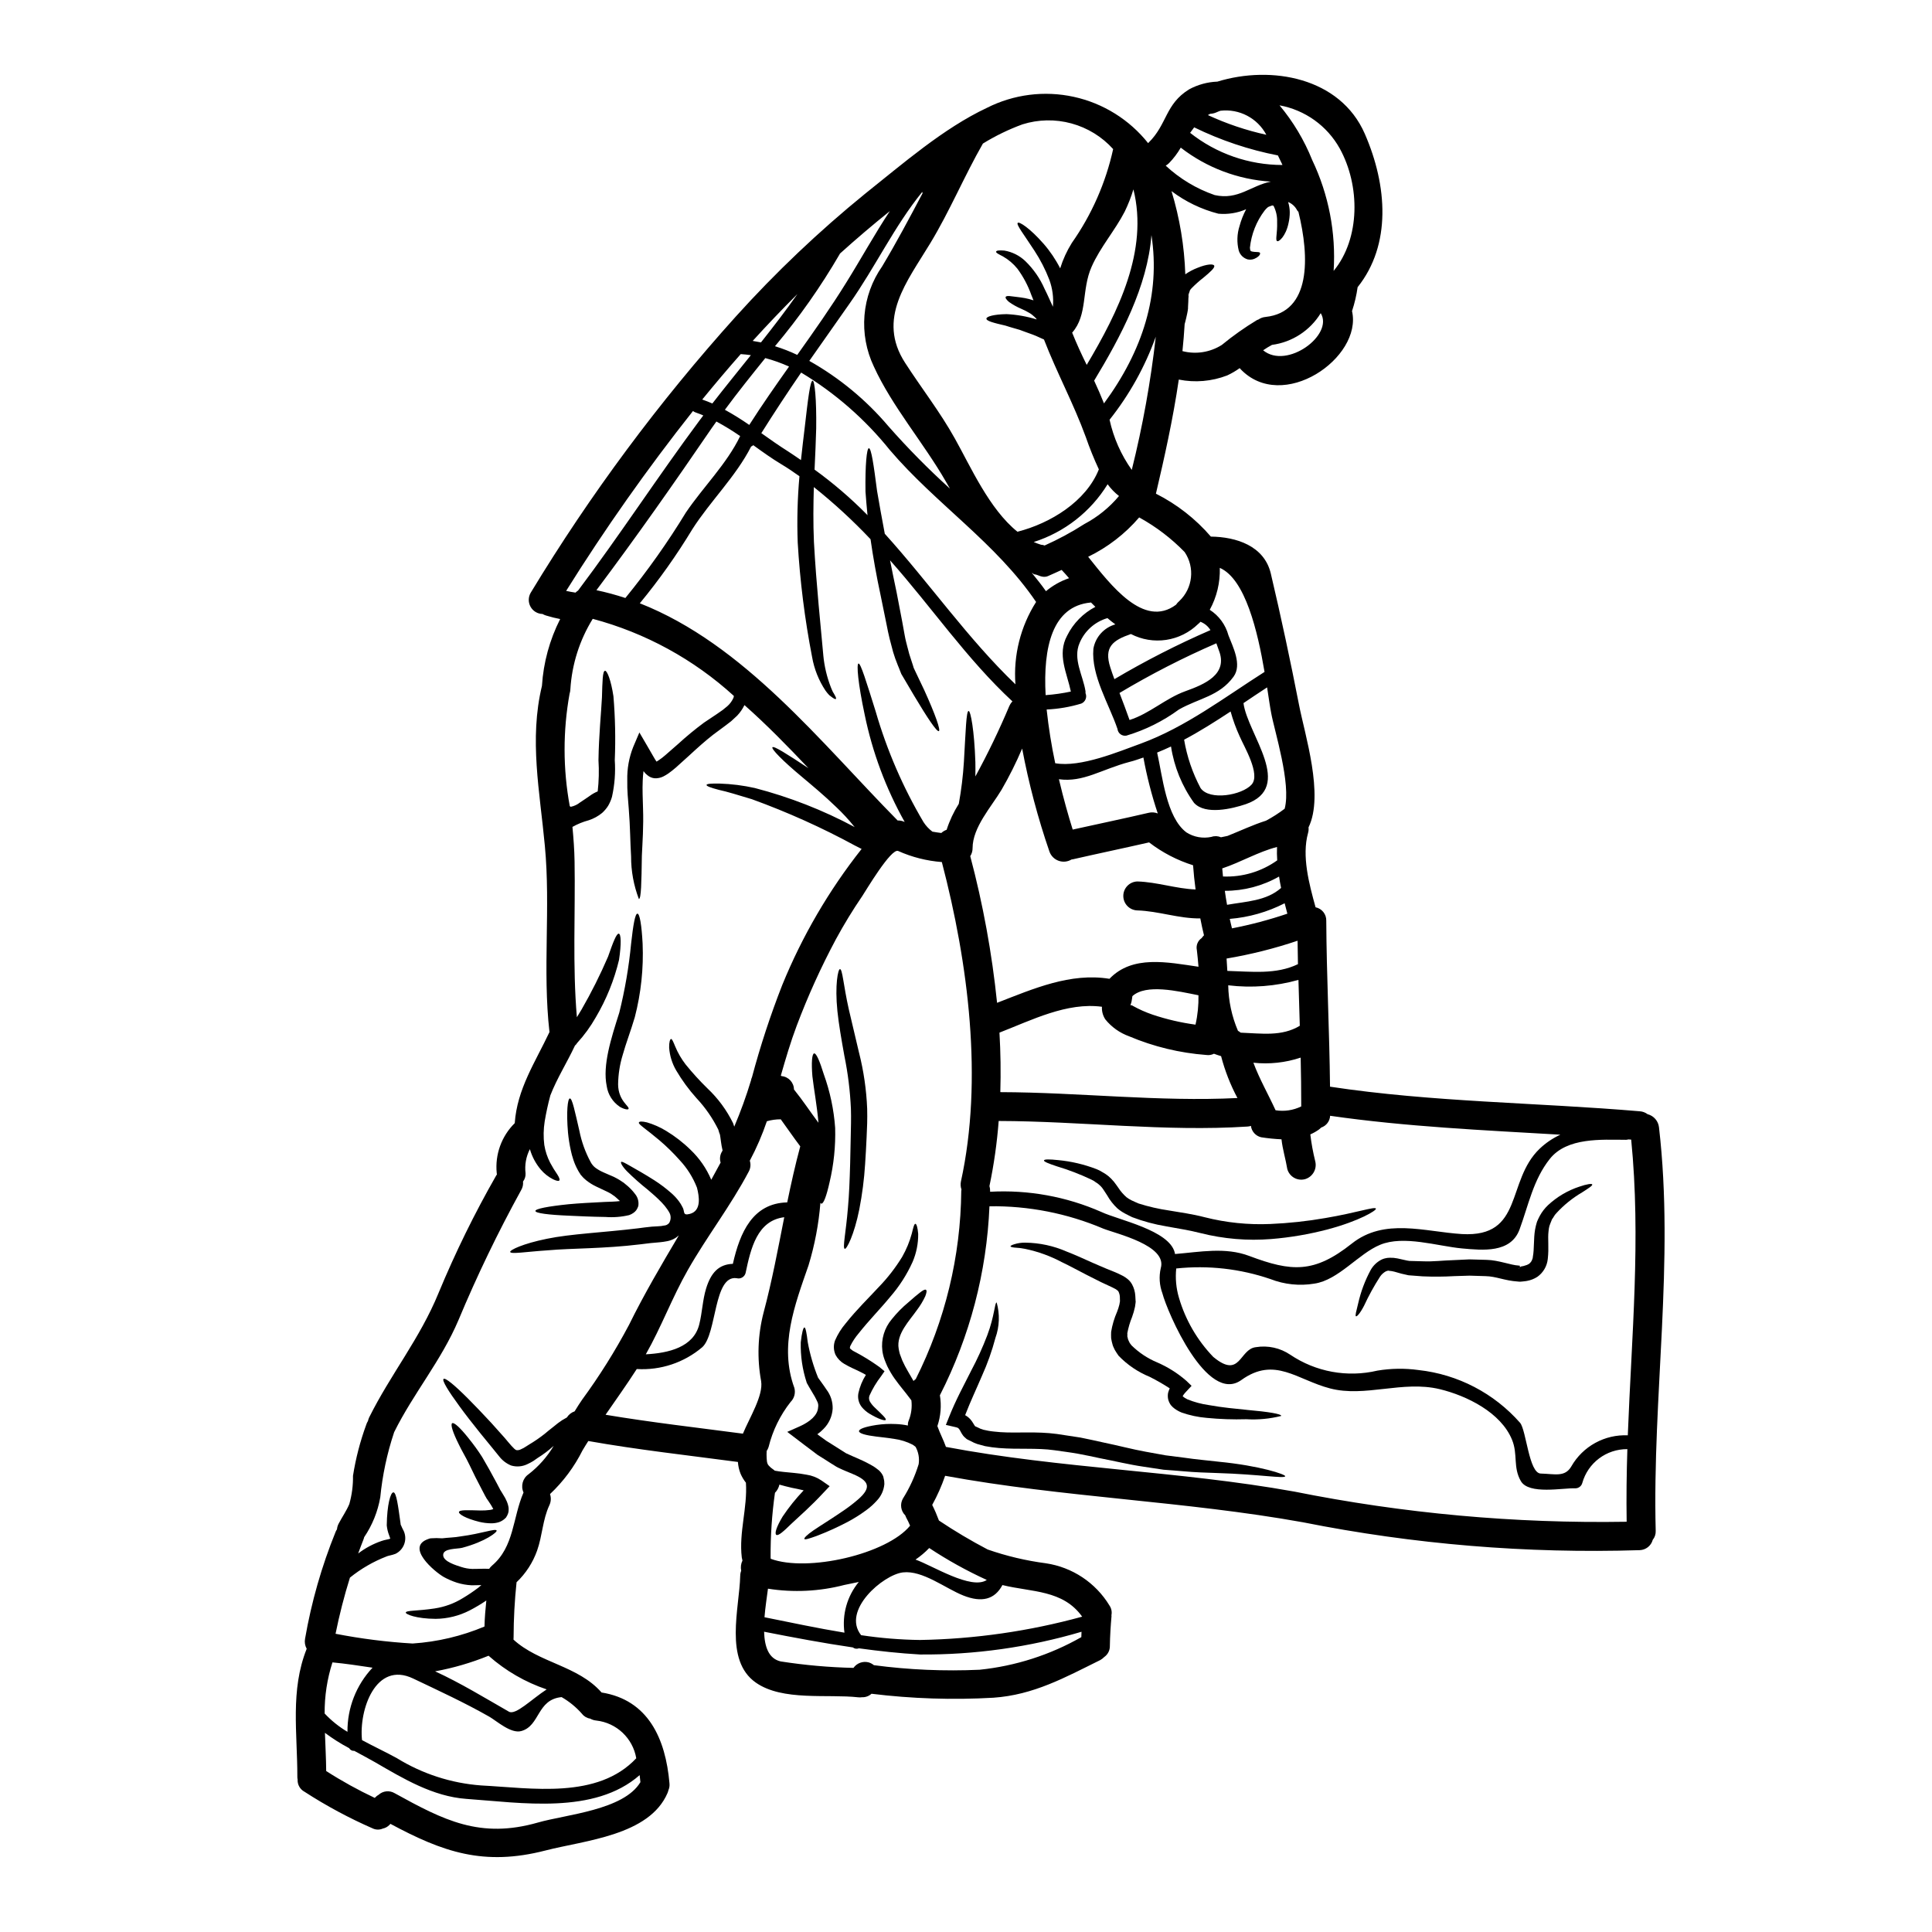 <?xml version="1.0" encoding="UTF-8"?>
<!-- Uploaded to: ICON Repo, www.svgrepo.com, Generator: ICON Repo Mixer Tools -->
<svg fill="#000000" width="800px" height="800px" version="1.1" viewBox="144 144 512 512" xmlns="http://www.w3.org/2000/svg">
 <g>
  <path d="m583.65 442.76c4.141 35.66-1.789 71.242-0.871 106.95 0.039 0.859-0.242 1.699-0.785 2.363-0.426 1.578-1.84 2.691-3.477 2.734-29.922 0.941-59.852-1.535-89.215-7.387-31.391-5.648-63.57-6.57-94.836-12.32h0.004c-0.918 2.668-2.062 5.25-3.426 7.719 0.672 1.348 1.266 2.731 1.789 4.141 4.164 2.785 8.473 5.344 12.91 7.672 5 1.742 10.164 2.965 15.414 3.652 7.008 1.035 13.195 5.141 16.867 11.199 0.516 0.754 0.699 1.688 0.512 2.582 0 0.074 0.027 0.125 0.027 0.203-0.23 2.633-0.395 5.238-0.438 7.871 0.039 1.191-0.527 2.316-1.504 2.992-0.305 0.309-0.648 0.574-1.02 0.789-9.355 4.625-17.664 9.254-28.34 9.992-10.777 0.617-21.59 0.266-32.305-1.051-0.684 0.633-1.598 0.965-2.531 0.922-0.312 0.047-0.629 0.055-0.945 0.023-8.156-0.922-20.117 1.074-27.199-3.914-8.434-5.926-4.328-19.707-4.117-28.27h0.004c0-0.461 0.086-0.922 0.254-1.355-0.188-0.914-0.07-1.867 0.336-2.707-0.078-0.27-0.137-0.543-0.18-0.82-0.789-6.672 1.535-13.137 1.098-19.809-0.582-0.734-1.062-1.543-1.43-2.406-0.391-0.988-0.625-2.031-0.691-3.09-13.242-1.766-26.504-3.223-39.648-5.551-0.508 0.82-1.047 1.637-1.531 2.481-2.168 4.336-5.086 8.258-8.617 11.582 0.332 0.973 0.27 2.039-0.176 2.965-1.789 3.832-1.844 8.078-3.246 12.012v0.004c-1.133 3.184-2.996 6.055-5.445 8.383-0.508 4.824-0.77 9.668-0.785 14.52 0 0.227-0.023 0.461-0.023 0.688 6.746 6.188 17.098 6.875 23.336 14.008 12.371 1.969 16.973 12.246 17.996 24.059h-0.004c0.074 0.605-0.016 1.223-0.254 1.785-0.074 0.254-0.152 0.539-0.254 0.789-4.828 11.273-21.902 12.547-32.312 15.23-16.438 4.242-27.25 0.395-41.129-7.055v0.004c-0.07 0.09-0.148 0.176-0.23 0.254-0.48 0.508-1.102 0.855-1.789 0.996-0.82 0.359-1.758 0.359-2.582 0-6.312-2.754-12.391-6.019-18.176-9.766-1.184-0.637-1.891-1.902-1.812-3.246-0.051-0.227-0.078-0.457-0.074-0.688 0.023-11.578-1.918-22.93 2.481-33.949h-0.004c-0.453-0.809-0.605-1.746-0.434-2.656 1.68-9.711 4.398-19.211 8.102-28.34 0.098-0.234 0.219-0.457 0.359-0.664 0.047-0.539 0.203-1.059 0.461-1.531 0.895-1.715 2.07-3.379 2.809-5.164 0.688-2.434 1.016-4.953 0.973-7.481 0.723-4.609 1.898-9.137 3.504-13.52 0.105-0.352 0.262-0.691 0.461-1 0.074-0.332 0.184-0.66 0.328-0.969 5.699-11.453 13.445-20.883 18.379-32.953 4.434-10.695 9.539-21.102 15.289-31.156 0.051-0.09 0.113-0.176 0.18-0.254-0.031-0.129-0.047-0.262-0.051-0.395-0.484-4.902 1.273-9.758 4.777-13.215 0.637-9.078 5.418-16.105 9.203-24.133-1.867-16.465 0.336-32.977-1.227-49.391-1.328-14.312-4.191-28.195-0.762-42.379l-0.004 0.004c0.391-6.164 2.035-12.184 4.828-17.691-1.277-0.242-2.539-0.555-3.781-0.945-0.312-0.094-0.613-0.227-0.895-0.395-1.328-0.031-2.539-0.766-3.18-1.926-0.645-1.164-0.621-2.582 0.059-3.723 15.777-26.062 33.98-50.574 54.375-73.211 10.562-11.699 22.008-22.57 34.242-32.516 9.918-7.887 20.734-17.332 32.262-22.75 7.113-3.594 15.246-4.629 23.035-2.922 7.785 1.703 14.742 6.039 19.703 12.277 0.027-0.023 0.051-0.074 0.102-0.125 4.988-4.883 4.371-10.203 10.762-14.137v-0.004c2.305-1.246 4.863-1.945 7.481-2.043 14.316-4.398 32.539-1.098 39.059 13.805 6.035 13.828 7.059 29.473-1.891 40.668v-0.004c-0.301 2.156-0.801 4.277-1.484 6.344 2.836 12.348-18.457 27.16-29.625 15.289l-0.004-0.004c-0.035-0.062-0.078-0.125-0.125-0.18-1.043 0.75-2.156 1.402-3.324 1.945-4.086 1.578-8.539 1.961-12.832 1.098-1.535 10.504-3.832 20.758-6.059 30.242v-0.004c5.555 2.801 10.504 6.664 14.562 11.375 6.672 0.078 14.168 2.406 15.898 9.84 2.711 11.5 5.215 23.223 7.477 34.812 1.48 7.695 6.691 23.848 2.504 32.414v0.004c0.059 0.496 0.016 1-0.125 1.48-1.688 6.082 0.254 13.418 1.992 19.68v0.004c1.691 0.34 2.891 1.855 2.836 3.578 0.078 14.645 0.844 29.32 0.996 43.965 27.16 4.117 54.711 4.191 82.082 6.519 0.75 0.051 1.469 0.316 2.07 0.77 1.637 0.418 2.84 1.805 3.027 3.481zm-8.266 81.598c1-26.129 3.504-52.227 0.898-78.352-0.254-0.023-0.512-0.023-0.789-0.051v0.004c-0.195 0.074-0.402 0.109-0.613 0.102-6.469-0.023-15.594-0.688-20.168 5.062-4.398 5.547-5.652 12.27-8.031 18.734-2.363 6.297-9.812 5.473-15.262 4.988-6.492-0.613-15.414-3.543-21.648-0.973-5.723 2.328-11.066 9.383-17.457 10.301h0.004c-3.914 0.652-7.93 0.238-11.629-1.203-8.02-2.746-16.543-3.707-24.977-2.809-0.266 2.602-0.023 5.234 0.719 7.746 1.723 5.887 4.844 11.273 9.098 15.691 7.207 5.984 6.875-2.07 11.273-2.582 3.188-0.527 6.453 0.188 9.125 1.996 6.773 4.566 15.148 6.098 23.102 4.215 3.598-0.598 7.269-0.652 10.887-0.152 10.414 1.141 20.023 6.137 26.941 14.008 1.637 2.047 2.328 13.344 5.449 13.422 3.805 0.102 6.414 1.023 8.129-1.918h-0.004c1.5-2.609 3.688-4.758 6.328-6.203 2.641-1.449 5.625-2.144 8.633-2.008zm-0.125 3.68c-5.551-0.047-10.441 3.629-11.938 8.973-0.223 0.832-0.98 1.414-1.844 1.41-3.219-0.152-12.32 1.762-14.441-1.922s-0.738-7.055-2.328-10.938c-2.941-7.234-11.988-11.684-19.172-13.422-9.867-2.363-19.809 2.25-29.09-0.203-8.742-2.273-14.645-8.562-23.465-2.223-9.102 6.57-19.629-17.969-20.938-22.977v-0.004c-0.789-2.129-0.941-4.438-0.43-6.648 1.789-6.059-11.809-9.125-15.289-10.504v-0.004c-9.52-4.031-19.773-6.043-30.109-5.902-0.723 17.434-5.195 34.504-13.117 50.051l-0.023 0.023c0.461 2.738 0.23 5.551-0.664 8.184 0.715 1.992 1.637 3.703 2.273 5.512 30.309 5.75 61.656 6.34 92.125 11.809l0.004-0.004c29.047 5.836 58.641 8.527 88.266 8.031-0.098-6.434-0.02-12.824 0.188-19.242zm-23.223-79.625c1.605-1.527 3.453-2.781 5.473-3.707-20.395-1.199-40.773-2.098-61.008-5.012h-0.004c-0.074 1.426-1.012 2.66-2.359 3.117-0.184 0.188-0.379 0.355-0.586 0.512-0.723 0.516-1.492 0.953-2.305 1.305 0.285 2.402 0.723 4.785 1.309 7.133 0.508 2.039-0.672 4.117-2.684 4.723-0.984 0.273-2.035 0.145-2.922-0.359s-1.535-1.34-1.805-2.324c-0.438-2.66-1.25-5.215-1.535-7.871-1.805-0.082-3.606-0.262-5.391-0.543-1.445-0.336-2.531-1.539-2.711-3.012-0.305 0.102-0.625 0.16-0.945 0.176-21.727 1.41-44.043-1.43-65.902-1.48-0.438 5.797-1.258 11.562-2.449 17.254 0.129 0.41 0.188 0.844 0.176 1.277v0.227c10.125-0.559 20.242 1.281 29.52 5.371 4.527 2.121 17.922 4.805 19.406 10.738 0.039 0.125 0.062 0.258 0.074 0.391 6.598-0.535 13.32-1.895 19.68 0.512 11.199 4.215 17.176 4.652 27.16-3.269 8.691-6.902 19.285-3.148 29.219-2.531 16.418 0.918 11.613-14.035 20.582-22.625zm-54.609-232.62c7.086-8.617 7.059-22.598 1.609-32.465-3.344-5.992-9.195-10.18-15.949-11.414 3.633 4.348 6.555 9.238 8.66 14.496 4.367 9.152 6.32 19.266 5.68 29.383zm-18.684 21.039c6.297 5.188 18.785-4.09 15.262-9.84-2.82 4.606-7.57 7.695-12.922 8.406-0.051 0.027-0.051 0.051-0.078 0.051h-0.004c-0.777 0.414-1.531 0.875-2.258 1.383zm10.098 200.38c0-4.328-0.051-8.617-0.152-12.934h-0.004c-4.027 1.344-8.301 1.805-12.523 1.352 1.609 4.328 3.961 8.41 5.875 12.594v0.004c2.32 0.375 4.695 0.02 6.805-1.016zm-9.461-209.22c12.062-1.277 11.684-15.824 8.719-27.84-0.117-0.125-0.23-0.258-0.332-0.395-0.508-1.008-1.359-1.797-2.402-2.223 0.281 0.875 0.426 1.789 0.434 2.707 0.004 0.98-0.109 1.961-0.332 2.918-0.715 3.449-2.633 5.117-3.07 4.703-0.438-0.414 0.152-2.07 0.051-5.039 0.055-1.461-0.262-2.91-0.918-4.215-0.336-0.336-0.18-0.078-0.488-0.129l-0.82 0.309 0.004-0.004c-0.09 0.047-0.172 0.098-0.258 0.152-0.309 0.262-0.594 0.551-0.84 0.871-2.172 2.863-3.516 6.266-3.887 9.84 0.074 0.539 0.051 0.641 0.176 0.82 0.125 0.176 0.641 0.254 1 0.285 0.738 0.074 1.43-0.027 1.508 0.305 0.074 0.254-0.078 0.742-1.047 1.309v-0.008c-0.652 0.41-1.441 0.551-2.199 0.395-1.152-0.32-2.062-1.211-2.398-2.359-0.535-2.137-0.465-4.375 0.203-6.473 0.414-1.551 1.008-3.051 1.762-4.473-2.316 1.008-4.848 1.414-7.363 1.184-4.496-1.156-8.719-3.188-12.422-5.984 2.18 7.156 3.41 14.566 3.656 22.043 1.008-0.703 2.098-1.277 3.242-1.715 2.508-1.023 4.219-1.098 4.426-0.562 0.203 0.535-0.996 1.637-2.891 3.195v0.004c-1.074 0.832-2.09 1.734-3.043 2.707-0.203 0.184-0.375 0.402-0.512 0.641l-0.074 0.254-0.223 0.633c-0.176 0.461 0 0.562-0.074 0.871-0.051 0.152-0.027 0.789-0.051 1.18-0.027 0.512-0.051 0.996-0.078 1.508v0.395l-0.023 0.102-0.023 0.203v0.051l-0.027 0.152-0.125 0.688c-0.203 0.895-0.359 1.738-0.613 2.606-0.027 0.102-0.051 0.18-0.078 0.254-0.152 2.406-0.332 4.805-0.586 7.184l-0.004 0.004c3.551 0.926 7.328 0.332 10.43-1.633 2.945-2.422 6.062-4.625 9.328-6.598 0.152-0.051 0.281-0.102 0.395-0.152 0.555-0.383 1.199-0.613 1.871-0.668zm9.078 187.86c-0.129-4.066-0.254-8.105-0.359-12.172-6.047 1.699-12.371 2.188-18.609 1.434 0.07 4.148 0.949 8.246 2.582 12.062 0.258 0.133 0.496 0.297 0.715 0.488 5.445 0.195 10.891 1.09 15.672-1.824zm-0.488-16.336c-0.051-2.07-0.051-4.141-0.102-6.215-6.137 2.07-12.43 3.648-18.816 4.723 0.078 1.102 0.152 2.172 0.203 3.273 6.418 0.176 12.938 1.02 18.715-1.789zm-2.809-13.383c-0.23-0.895-0.488-1.816-0.715-2.754l-0.004-0.004c-4.531 2.32-9.473 3.727-14.543 4.141 0.176 0.848 0.395 1.688 0.586 2.508 4.973-0.965 9.875-2.266 14.672-3.887zm-0.715-27.812c1.789-6.648-2.734-20.68-3.578-25.406-0.309-1.574-0.641-3.938-1.074-6.75-2.098 1.383-4.191 2.754-6.262 4.168 1.074 8.266 13.648 22.262 0.586 26.789-3.504 1.18-10.66 2.941-13.672-0.336h-0.004c-3.195-4.434-5.289-9.559-6.113-14.957-1.223 0.586-2.453 1.098-3.68 1.609 1.406 6.133 2.406 17.176 7.773 21.164 1.965 1.246 4.344 1.672 6.621 1.18 0.824-0.289 1.73-0.25 2.527 0.105 0.559-0.102 1.148-0.227 1.734-0.359 3.402-1.355 6.723-2.938 10.203-4.039h0.004c1.723-0.922 3.371-1.98 4.93-3.164zm-0.586-170.6h-0.004c-0.035-0.109-0.078-0.211-0.129-0.309-0.359-0.715-0.719-1.457-1.074-2.223-7.691-1.5-15.148-4-22.188-7.441-0.355 0.461-0.715 0.945-1.074 1.457 6.965 5.512 15.582 8.512 24.465 8.52zm-0.359 191.59c-0.203-0.996-0.395-1.996-0.539-3.016h-0.004c-4.375 2.492-9.328 3.797-14.367 3.781 0.18 1.25 0.359 2.481 0.59 3.707 4.984-0.891 10.406-0.996 14.316-4.469zm-1.023-7.309-0.004-0.004c-0.082-1.176-0.098-2.359-0.051-3.539-4.988 1.277-9.59 4.039-14.52 5.676 0.051 0.711 0.129 1.43 0.203 2.144 5.133 0.211 10.188-1.293 14.367-4.277zm-6.801-20.074c2.481-2.731-2.043-10.148-3.148-12.781h-0.004c-0.977-2.133-1.777-4.336-2.406-6.594-4.039 2.656-8.105 5.238-12.32 7.477l0.004 0.004c0.754 4.481 2.231 8.816 4.367 12.828 2.414 3.394 10.949 1.871 13.504-0.926zm3.438-29.863c-1.816-10.711-5.086-24.617-11.859-27.578v-0.004c0.121 3.879-0.797 7.719-2.66 11.121 2.438 1.562 4.203 3.977 4.957 6.773 1.148 3.016 3.656 7.769 1.355 10.941-3.781 5.215-9.254 5.723-14.492 8.715-4.207 3.086-8.91 5.422-13.906 6.914-0.547 0.102-1.109-0.027-1.555-0.355-0.449-0.328-0.738-0.828-0.809-1.379v-0.027c-2.223-6.57-7.004-14.133-6.391-21.254 0.535-3.098 2.801-5.609 5.824-6.465-0.715-0.512-1.406-1.074-2.094-1.66-3.332 0.969-6.047 3.394-7.387 6.598-1.844 4.266 0.922 8.59 1.574 12.805 0.012 0.16 0.012 0.324 0 0.488 0.223 0.512 0.227 1.094 0.016 1.613-0.211 0.516-0.621 0.93-1.137 1.141-2.984 0.906-6.066 1.434-9.18 1.574 0.512 4.781 1.27 9.535 2.273 14.242 6.75 1.18 16.766-3.07 22.699-5.215 11.906-4.379 22.172-12.25 32.77-18.988zm0.484-142.33c-2.352-4.434-7.184-6.969-12.168-6.387-0.395 0.152-0.789 0.281-1.148 0.461-0.5 0.211-1.031 0.328-1.574 0.352-0.211 0.102-0.414 0.215-0.613 0.336 4.965 2.301 10.168 4.051 15.516 5.227zm1.203 12.398c-8.688-0.539-17.012-3.676-23.891-9.008-0.863 1.496-1.91 2.879-3.117 4.117-0.266 0.254-0.555 0.473-0.871 0.66 3.738 3.477 8.164 6.133 12.988 7.797 6.234 1.383 9.535-2.504 14.902-3.578zm-8.871 242.85c-1.875-3.516-3.328-7.238-4.332-11.094-0.641-0.203-1.277-0.395-1.895-0.637h0.004c-0.625 0.316-1.328 0.43-2.019 0.328-7.047-0.527-13.961-2.199-20.469-4.953-2.469-0.887-4.648-2.438-6.297-4.477-0.652-0.988-0.969-2.164-0.898-3.348-9.277-1.25-18.633 3.543-27.16 6.852 0.309 5.266 0.383 10.523 0.227 15.773 20.855 0.051 42.098 2.606 62.852 1.559zm-13.816-107.8c5.035-1.816 11.414-4.422 8.895-10.836-0.23-0.59-0.438-1.227-0.664-1.867-8.832 3.828-17.402 8.227-25.668 13.164 0.898 2.363 1.82 4.754 2.66 7.16 5.269-1.656 9.562-5.746 14.777-7.621zm6.672-16.18v-0.004c-0.613-1.016-1.551-1.797-2.66-2.223-0.18 0.223-0.387 0.422-0.613 0.59-2.316 2.258-5.281 3.731-8.48 4.211-3.195 0.477-6.465-0.066-9.336-1.555-4.781 1.66-7.211 3.426-5.449 8.871 0.336 1.047 0.691 2.07 1.074 3.09h0.004c8.207-4.856 16.711-9.199 25.461-13zm-2.363 81.648v-0.004c0.184-0.285 0.398-0.547 0.641-0.785-0.359-1.48-0.688-2.965-0.973-4.473-5.672 0.074-11.039-1.945-16.691-2.121h-0.004c-2.07-0.066-3.711-1.762-3.711-3.836 0-2.07 1.641-3.769 3.711-3.836 5.242 0.152 10.254 1.918 15.441 2.121-0.281-2.121-0.512-4.266-0.664-6.414-4.211-1.32-8.152-3.371-11.652-6.059-6.723 1.535-13.473 2.941-20.195 4.477-0.125 0.023-0.254 0.023-0.359 0.051-1.031 0.625-2.293 0.754-3.426 0.344-1.137-0.406-2.027-1.305-2.43-2.441-3.07-8.914-5.488-18.035-7.234-27.301-1.594 3.758-3.422 7.41-5.469 10.941-2.707 4.523-7.668 9.941-7.668 15.465 0.008 0.734-0.199 1.453-0.59 2.07-0.023 0.023-0.023 0.023-0.023 0.051 3.383 12.746 5.758 25.738 7.106 38.855 9.613-3.731 19.457-8.051 29.785-6.363 6.082-6.363 15.352-4.398 23.594-3.195-0.129-1.508-0.254-2.988-0.438-4.473l-0.004-0.004c-0.238-1.184 0.25-2.394 1.238-3.09zm-1.609 22.902c0.582-2.559 0.844-5.176 0.789-7.797-5.598-1.125-13.855-3.066-17.512 0.227-0.074 0.488-0.125 0.973-0.227 1.457-0.078 0.332-0.184 0.656-0.309 0.973 0.215-0.062 0.441-0.012 0.613 0.129 1.699 0.949 3.477 1.738 5.316 2.363 3.68 1.23 7.469 2.113 11.312 2.633zm-4.285-112.27c3.582-3.402 4.176-8.898 1.406-12.988-3.5-3.602-7.516-6.668-11.91-9.098-0.051-0.023-0.078-0.051-0.129-0.074h-0.004c-3.746 4.363-8.348 7.914-13.52 10.43 5.981 7.477 14.727 19.066 23.285 12.703v-0.004c0.242-0.363 0.535-0.688 0.871-0.969zm-8.117 56.113c0.801-0.191 1.641-0.129 2.406 0.176-1.617-4.844-2.891-9.801-3.809-14.824-1.18 0.395-2.363 0.848-3.629 1.152-7.477 1.969-12.32 5.512-18.762 4.602 1.227 5.188 2.555 9.867 3.656 13.344 6.703-1.484 13.445-2.891 20.137-4.449zm-11.848-108.49c10.273-13.957 14.996-28.859 12.578-44.605-1.047 13.625-8.156 26.945-15.184 38.574 0.918 1.969 1.789 3.973 2.606 6.031zm7.363 17.621c2.894-11.613 5.019-23.406 6.363-35.297-2.852 7.953-6.988 15.387-12.246 22.004 1.047 4.781 3.047 9.305 5.883 13.293zm-11.938-27.836c8.336-14.008 16.414-30.309 12.375-46.496h-0.004c-0.609 2.016-1.383 3.981-2.301 5.879-2.582 5.012-6.492 9.445-8.766 14.598-2.754 6.184-0.973 12.73-5.164 17.484 1.172 2.914 2.481 5.766 3.859 8.551zm8.551 34.758c-1.145-0.898-2.16-1.945-3.016-3.117-4.484 7.281-11.43 12.715-19.582 15.309 0.633 0.277 1.281 0.516 1.941 0.719 0.324 0.016 0.645 0.082 0.949 0.203 3.656-1.637 7.184-3.543 10.555-5.703 3.504-1.852 6.613-4.371 9.152-7.41zm-12.512-67.051c5.269-7.488 9-15.945 10.965-24.887-2.957-3.281-6.797-5.641-11.059-6.801-4.262-1.164-8.766-1.078-12.977 0.246-3.656 1.34-7.164 3.043-10.48 5.086-4.961 8.66-8.793 17.922-13.957 26.43-6.109 10.125-14.266 19.969-6.648 31.699 4.371 6.773 9.281 13.035 13.191 20.074 4.191 7.477 9.102 18.66 16.566 24.668 8.742-2.223 18.199-8.027 21.574-16.531-1.297-2.785-2.449-5.633-3.453-8.539-3.242-8.895-7.691-17.074-11.09-25.871-0.715-0.332-1.457-0.66-2.148-0.969-1.023-0.438-2.043-0.742-2.965-1.102-0.883-0.359-1.789-0.656-2.715-0.891-0.844-0.227-1.633-0.484-2.363-0.715-3.094-0.715-5.117-1.223-5.062-1.867 0.027-0.562 1.996-1.125 5.289-1.18l0.004-0.004c2.727 0.129 5.426 0.605 8.031 1.41-0.051-0.102-0.129-0.18-0.129-0.23-0.32-0.34-0.664-0.656-1.023-0.945-0.25-0.219-0.523-0.41-0.816-0.562-0.656-0.395-1.34-0.746-2.047-1.047-1.172-0.492-2.285-1.109-3.32-1.844-0.742-0.637-1.023-1.098-0.871-1.355 0.152-0.254 0.688-0.285 1.508-0.152 0.82 0.129 1.996 0.203 3.578 0.484 0.77 0.145 1.531 0.344 2.273 0.59-0.203-0.488-0.395-1-0.586-1.457-0.883-2.477-2.121-4.809-3.68-6.926-1.07-1.324-2.383-2.434-3.859-3.273-1.148-0.586-1.867-0.945-1.785-1.25 0.078-0.309 0.816-0.395 2.195-0.281h-0.004c2.086 0.355 4.016 1.324 5.547 2.781 2.172 2.106 3.91 4.617 5.117 7.387 0.766 1.512 1.457 3.121 2.199 4.723 0.215-2.426-0.109-4.871-0.949-7.156-1.043-2.719-2.379-5.312-3.973-7.746-2.785-4.293-4.856-6.875-4.398-7.336 0.395-0.395 3.219 1.406 6.824 5.512v-0.004c1.738 1.992 3.223 4.191 4.422 6.547 0.734-2.363 1.766-4.617 3.074-6.715zm6.262 96.434c-0.395-0.395-0.789-0.789-1.18-1.18-0.023 0-0.051 0.027-0.074 0.027-10.176 0.945-12.629 11.836-11.938 24.543l-0.004-0.004c2.25-0.164 4.488-0.48 6.691-0.949-1.047-4.984-3.68-9.816-0.996-14.801 1.621-3.281 4.25-5.965 7.5-7.652zm-3.731 273.04c0.023-0.488 0.023-0.949 0.051-1.434v-0.004c-13.898 4.106-28.324 6.137-42.812 6.023-5.414-0.309-10.812-0.898-16.18-1.637-0.539 0.215-1.156 0.125-1.609-0.234-7.871-1.148-15.719-2.629-23.52-4.164 0.129 3.91 1.152 7.133 4.398 7.871 6.383 0.996 12.824 1.566 19.285 1.715 0.906-1.285 2.519-1.867 4.039-1.457 0.504 0.152 0.973 0.406 1.379 0.738 9.285 1.23 18.66 1.637 28.02 1.207 9.484-0.977 18.664-3.918 26.949-8.641zm-3.246-280.64c-0.664-0.789-1.305-1.48-1.969-2.195-1.25 0.562-2.481 1.148-3.629 1.633-1.512 0.641-2.734-0.457-3.543-0.457h-0.023c-0.23 0-0.461-0.336-0.715-0.395 1.305 1.609 2.555 3.148 3.758 4.856v-0.004c1.809-1.516 3.883-2.684 6.117-3.441zm3.477 275.21c-5.117-7.16-13.344-6.469-21.141-8.383-2.043 3.832-5.473 4.723-10.402 2.754-4.754-1.895-10.762-6.723-15.977-6.109-5.215 0.613-16.285 10.07-11.066 16.641l-0.004-0.004c5.16 0.777 10.371 1.203 15.59 1.273 14.535-0.25 28.98-2.328 42.996-6.18zm-17.691-247.09c-0.574-7.676 1.348-15.332 5.473-21.828-10.629-15.668-26.586-25.977-38.777-40.285-6.562-8.164-14.512-15.105-23.484-20.504-3.629 5.289-7.148 10.641-10.555 16.055 2.363 1.684 4.777 3.375 7.207 4.91 1.102 0.711 2.199 1.48 3.297 2.223 0.336-3.172 0.691-6.086 0.996-8.617 0.871-7.668 1.461-12.422 2.098-12.422 0.535-0.027 1.047 4.828 0.945 12.648-0.074 3.223-0.254 6.902-0.434 10.918v0.004c4.926 3.566 9.551 7.531 13.828 11.859 0.078 0.074 0.129 0.152 0.203 0.227-0.227-2.246-0.395-4.367-0.535-6.262-0.102-7.086 0.332-11.477 0.895-11.5 0.641 0 1.277 4.367 2.172 11.324 0.539 3.246 1.254 7.086 2.047 11.348 11.797 13.039 21.969 27.762 34.625 39.902zm-1.574 5.676c0.184-0.43 0.449-0.82 0.785-1.148-12.09-11.199-21.5-25.078-32.441-37.391 0.535 2.754 1.125 5.551 1.738 8.484 0.512 2.633 0.996 5.215 1.48 7.723 0.23 1.227 0.461 2.453 0.664 3.656 0.203 1.203 0.512 2.273 0.789 3.375l0.004-0.004c0.246 1.07 0.551 2.121 0.918 3.152 0.152 0.484 0.309 0.996 0.484 1.48 0.051 0.203 0.18 0.59 0.18 0.613l0.332 0.715c0.895 1.867 1.711 3.629 2.481 5.215 2.941 6.469 4.398 10.66 3.859 10.863-0.535 0.203-2.992-3.426-6.598-9.48-0.895-1.512-1.867-3.195-2.941-4.988l-0.395-0.664-0.359-0.895c-0.203-0.512-0.395-1.047-0.637-1.574h0.008c-0.453-1.094-0.848-2.211-1.184-3.344-0.309-1.18-0.637-2.363-0.945-3.582s-0.539-2.43-0.789-3.68c-0.512-2.504-1.02-5.086-1.574-7.719-1.125-5.215-2.019-10.277-2.684-14.93h0.004c-4.68-4.957-9.703-9.578-15.031-13.828-0.125 4.551-0.199 9.445 0.027 14.562 0.637 11.555 1.816 22.434 2.481 29.984h-0.004c0.273 2.91 0.945 5.769 2.004 8.496 0.203 0.461 0.336 0.871 0.539 1.25 0.195 0.297 0.375 0.605 0.535 0.922 0.285 0.512 0.395 0.844 0.254 0.945-0.137 0.102-0.395-0.023-0.895-0.359-0.254-0.176-0.535-0.395-0.871-0.66h0.004c-0.359-0.379-0.691-0.781-0.992-1.207-1.781-2.688-2.988-5.715-3.543-8.895-1.945-10.02-3.215-20.156-3.812-30.344-0.215-5.856-0.062-11.719 0.461-17.559-1.574-1.125-3.148-2.199-4.828-3.195-2.508-1.508-4.961-3.269-7.414-5.039h-0.004c-0.152 0.164-0.344 0.285-0.559 0.359-4.066 7.977-10.789 14.418-15.594 21.934v0.004c-4.152 6.863-8.801 13.414-13.906 19.605 27.66 10.887 47.957 36.91 68.328 57.562h0.004c0.645-0.023 1.285 0.113 1.863 0.395-4.981-8.879-8.559-18.477-10.605-28.449-1.766-8.266-2.199-13.422-1.637-13.547s2.094 4.856 4.574 12.781l-0.004-0.004c2.973 10.242 7.227 20.066 12.656 29.246 0.629 0.977 1.43 1.832 2.359 2.531 0.789 0.152 1.574 0.254 2.363 0.359v-0.004c0.402-0.375 0.883-0.664 1.406-0.844 0.777-2.418 1.863-4.731 3.223-6.879 0.672-3.684 1.125-7.402 1.355-11.141 0.484-8.23 0.613-13.473 1.25-13.473 0.535 0 1.508 5.117 1.789 13.547 0.023 1.18 0.023 2.481 0 3.809 3.328-6.09 6.34-12.348 9.031-18.746zm-24.906 226.28c4.398 1.535 14.801 8.156 18.895 5.391l-0.004 0.004c-5.301-2.418-10.402-5.246-15.258-8.461-1.105 1.145-2.32 2.172-3.633 3.066zm12.039-100.23c5.902-26.965 1.969-57.77-5.062-84.625-4-0.305-7.918-1.297-11.578-2.934-1.867-0.82-8.66 10.684-9.535 11.988h-0.004c-2.496 3.664-4.809 7.449-6.926 11.348-3.977 7.43-7.461 15.117-10.43 23.004-1.609 4.269-2.914 8.719-4.191 13.164v0.004c0.066 0.043 0.125 0.094 0.18 0.152 1.848 0.156 3.273 1.691 3.297 3.543 2.297 2.836 4.293 5.879 6.492 8.82-0.395-4.574-1.227-8.945-1.609-12.32-0.309-3.656-0.102-5.961 0.461-6.059s1.484 2.043 2.555 5.512c1.656 4.586 2.672 9.379 3.016 14.242 0.137 4.84-0.363 9.676-1.48 14.391-0.789 3.543-1.574 5.727-2.172 5.676-0.074 0-0.176-0.102-0.254-0.203l-0.004-0.004c-0.449 5.617-1.504 11.172-3.148 16.562-3.68 10.582-7.82 21.395-3.754 32.465 0.363 1.336-0.02 2.762-1 3.734-2.769 3.519-4.758 7.586-5.828 11.934-0.117 0.375-0.289 0.727-0.512 1.051-0.039 0.656-0.039 1.312 0 1.969 0 0.023 0.074 0.637 0.074 0.789 0 0.148 0.078 0.359 0.129 0.512h0.004c0.035 0.07 0.059 0.148 0.074 0.227 0.047 0.055 0.09 0.117 0.129 0.18s0.082 0.121 0.125 0.18c0.352 0.391 0.746 0.734 1.184 1.023 0.16 0.098 0.309 0.219 0.438 0.359h0.102c1.305 0.254 3.016 0.395 5.035 0.586 0.996 0.102 2.098 0.227 3.269 0.461 1.418 0.207 2.773 0.73 3.961 1.535l0.254 0.176 1.918 1.332-1.688 1.785c-3.219 3.481-6.297 6.16-8.434 8.156-2.07 2.019-3.477 3.297-4.012 2.965-0.535-0.336 0.051-2.172 1.684-4.879l0.004-0.004c1.648-2.457 3.504-4.766 5.547-6.902-0.051-0.023-0.102-0.023-0.152-0.051-0.973-0.25-1.969-0.434-2.969-0.637-1.148-0.262-2.25-0.543-3.297-0.844-0.18 0.82-0.59 1.574-1.18 2.172-0.805 5.672-1.191 11.395-1.156 17.125 0.027 0.129 0 0.23 0.027 0.359 9.789 3.629 30.805-1.25 36.934-8.77h0.004c-0.316-0.762-0.672-1.504-1.07-2.227-0.082-0.164-0.148-0.332-0.207-0.508-1.188-1.16-1.449-2.973-0.641-4.422 1.797-2.852 3.203-5.93 4.191-9.152 0.238-1.574-0.047-3.184-0.812-4.578-0.25-0.215-0.512-0.41-0.789-0.586-1.527-0.785-3.18-1.305-4.883-1.535-1.711-0.281-3.344-0.434-4.723-0.609-2.754-0.336-4.602-0.82-4.602-1.434s1.684-1.18 4.551-1.637c1.715-0.254 3.453-0.34 5.188-0.254 1.074 0.035 2.141 0.168 3.195 0.391 0-0.023 0.027-0.051 0.027-0.074-0.031-0.391 0.031-0.785 0.176-1.152 0.711-1.723 0.965-3.598 0.742-5.445-0.203-0.281-0.434-0.562-0.664-0.871-0.969-1.328-2.297-2.809-3.68-4.754l-0.004 0.004c-0.773-1.082-1.457-2.231-2.043-3.426-0.254-0.562-0.488-1.148-0.715-1.738-0.289-0.762-0.484-1.555-0.586-2.363-0.371-3.008 0.535-6.031 2.492-8.344 1.316-1.648 2.797-3.156 4.422-4.5 1.273-1.125 2.297-1.996 3.066-2.582 0.766-0.586 1.305-0.898 1.574-0.715 0.273 0.18 0.176 0.766-0.176 1.688-0.602 1.293-1.34 2.516-2.203 3.652-1.969 2.836-5.512 6.34-4.856 10.234 0.078 0.473 0.18 0.941 0.309 1.406 0.227 0.59 0.434 1.203 0.664 1.762 0.434 0.965 0.922 1.902 1.457 2.812 0.512 0.895 1.023 1.734 1.508 2.606 0.176-0.188 0.375-0.359 0.59-0.508 7.777-15.477 11.906-32.527 12.062-49.848 0-0.152 0.051-0.254 0.051-0.395-0.238-0.691-0.285-1.434-0.133-2.148zm-2.918-183.59c-0.359-0.613-0.715-1.227-1.047-1.816-5.828-10.176-14.293-19.965-19.121-30.547-2.008-4.223-2.863-8.902-2.477-13.562s2-9.137 4.68-12.969c3.805-6.34 7.258-12.859 10.711-19.379h-0.004c-0.039-0.113-0.066-0.234-0.078-0.355-7.41 9.102-12.422 19.887-19.324 29.676-3.543 5.035-7.086 10.07-10.609 15.105 7.961 4.484 15.059 10.348 20.965 17.32 5.121 5.812 10.566 11.328 16.305 16.531zm-15.922-73.543c-4.523 3.633-8.938 7.391-13.242 11.273-0.027 0.027-0.027 0.078-0.051 0.129-5.008 8.613-10.746 16.777-17.152 24.406 2.019 0.621 3.992 1.391 5.902 2.301 4.477-6.297 8.922-12.594 12.961-19.121 3.965-6.356 7.516-12.852 11.582-18.988zm-7.477 169.04c-0.535-0.281-1.074-0.535-1.609-0.82l-0.004 0.004c-8.836-4.809-18.02-8.941-27.477-12.371-3.633-1.098-6.598-2.019-8.77-2.481-2.148-0.562-3.297-0.996-3.246-1.305 0.051-0.309 1.277-0.395 3.477-0.359l-0.004 0.004c3.141 0.098 6.266 0.492 9.332 1.18 9.199 2.387 18.082 5.863 26.461 10.352-0.051-0.047-0.102-0.125-0.152-0.176h-0.004c-1.453-1.812-3.031-3.519-4.723-5.117-3.219-3.121-6.387-5.727-9.02-7.949-5.293-4.398-8.285-7.519-7.898-7.922 0.387-0.406 3.832 1.785 9.531 5.547-5.445-5.75-11.02-11.477-16.949-16.715v-0.004c-0.496 1.031-1.152 1.98-1.941 2.809-0.512 0.484-1.023 0.973-1.574 1.457-0.512 0.395-1.023 0.789-1.535 1.18-1.074 0.789-2.144 1.574-3.246 2.406-2.094 1.633-4.215 3.543-6.438 5.598-1.125 1.023-2.273 2.047-3.43 3.094-0.652 0.57-1.336 1.109-2.043 1.609-0.426 0.289-0.871 0.551-1.332 0.785-0.699 0.34-1.469 0.496-2.246 0.461-0.695-0.062-1.355-0.336-1.895-0.785-0.383-0.285-0.719-0.629-0.996-1.02-0.027-0.027-0.051-0.078-0.078-0.102-0.102 0.82-0.176 1.66-0.203 2.481-0.125 2.481 0.027 4.934 0.078 7.359 0.176 4.883-0.152 9.055-0.309 12.594-0.102 7.086-0.18 11.414-0.789 11.477h0.004c-1.379-3.606-2.082-7.434-2.07-11.297-0.23-3.578-0.23-7.922-0.613-12.574-0.176-2.363-0.461-4.883-0.395-7.644-0.074-3.008 0.461-5.996 1.574-8.793l1.633-3.836 2.125 3.633 1.684 2.914v-0.004c0.223 0.41 0.469 0.805 0.742 1.184 0.211-0.117 0.418-0.25 0.613-0.395 0.582-0.387 1.137-0.816 1.66-1.273 1.18-1.023 2.328-2.047 3.481-3.043 2.176-1.992 4.457-3.867 6.824-5.625 1.18-0.789 2.297-1.535 3.402-2.273 0.535-0.359 1.07-0.738 1.574-1.098 0.438-0.336 0.844-0.691 1.25-1.023v-0.004c0.676-0.602 1.211-1.344 1.574-2.172 0.062-0.164 0.098-0.336 0.105-0.512-10.648-9.703-23.473-16.711-37.395-20.422-3.484 5.637-5.519 12.047-5.93 18.66-0.012 0.398-0.082 0.797-0.207 1.18-1.781 9.855-1.766 19.953 0.051 29.805 0.285 0.18 0.23 0.18 0.336 0.152 0.863-0.184 1.672-0.57 2.363-1.125 0.949-0.586 1.816-1.25 2.609-1.762v-0.004c0.648-0.473 1.352-0.871 2.094-1.18 0.309-2.742 0.379-5.508 0.203-8.266 0.102-6.723 0.715-12.547 0.922-16.641 0.129-4.242 0.152-7.004 0.82-7.055 0.535-0.051 1.574 2.43 2.223 6.75 0.473 5.629 0.59 11.281 0.355 16.926 0.223 3.258-0.027 6.527-0.738 9.715-0.234 0.824-0.57 1.617-1 2.359-0.445 0.711-0.988 1.355-1.609 1.918-1.051 0.863-2.25 1.52-3.543 1.945-1.512 0.402-2.965 0.992-4.328 1.762 0.285 3.043 0.512 6.059 0.562 9.129 0.23 13.805-0.562 27.578 0.613 41.309 0.395-0.641 0.82-1.332 1.227-2.019 2.617-4.539 4.965-9.227 7.035-14.039 1.305-3.731 2.223-6.16 2.836-6.086 0.613 0.074 0.711 2.684 0.074 6.926h0.004c-1.281 5.359-3.359 10.496-6.16 15.238-1.391 2.457-3.055 4.746-4.961 6.824-0.145 0.258-0.336 0.48-0.562 0.664-2.094 4.477-4.754 8.66-6.519 13.191-0.617 2.281-1.121 4.594-1.508 6.926-0.324 2.059-0.359 4.148-0.102 6.211 0.266 1.66 0.801 3.266 1.574 4.758 0.57 1.066 1.199 2.098 1.891 3.094 0.512 0.789 0.691 1.355 0.512 1.574s-0.789 0.102-1.637-0.309c-1.25-0.637-2.363-1.512-3.273-2.582-1.332-1.582-2.316-3.426-2.887-5.414-1.012 1.965-1.41 4.191-1.148 6.387 0.055 0.789-0.184 1.574-0.668 2.199 0.086 0.801-0.094 1.609-0.512 2.301-6.141 11.164-11.68 22.648-16.59 34.406-4.574 10.785-11.938 19.379-17.047 29.699-0.027 0.078-0.051 0.102-0.051 0.152v0.004c-1.848 5.555-3.066 11.301-3.633 17.129-0.66 3.781-2.113 7.379-4.266 10.559-0.051 0.227-0.117 0.449-0.207 0.664-0.488 1.199-0.922 2.43-1.383 3.652h0.004c1.855-1.418 3.926-2.531 6.137-3.293 1.098-0.395 1.816-0.395 2.297-0.613 0.051 0 0.051-0.027 0.078-0.027-0.102-0.309-0.203-0.586-0.309-0.871h0.004c-0.336-0.852-0.547-1.742-0.637-2.648 0.078-5.512 1-8.691 1.738-8.742 0.82-0.074 1.277 3.606 1.945 8.41v0.203c0.023-0.176 0.309 0.688 0.613 1.227l0.004 0.004c0.633 1.105 0.781 2.426 0.406 3.644-0.371 1.219-1.23 2.231-2.375 2.793-0.996 0.395-1.969 0.488-2.43 0.715v0.004c-3.488 1.352-6.746 3.242-9.656 5.594-1.527 4.891-2.801 9.859-3.812 14.879 6.742 1.316 13.566 2.18 20.426 2.582 6.551-0.434 12.988-1.957 19.043-4.5 0.051-2.297 0.254-4.602 0.488-6.898-1.406 0.953-2.867 1.824-4.375 2.606-2.801 1.449-5.898 2.223-9.051 2.254-5.188-0.027-8-1.227-7.922-1.664 0.074-0.609 3.094-0.395 7.695-1.098l-0.004-0.004c2.641-0.398 5.172-1.328 7.441-2.734 1.414-0.84 2.777-1.758 4.086-2.754 0.281-0.23 0.562-0.461 0.82-0.688-0.789 0.023-1.637 0.051-2.582 0.051v-0.004c-1.328-0.062-2.644-0.297-3.914-0.691-1.199-0.395-2.363-0.898-3.473-1.508-2.457-1.406-10.203-7.922-4.168-10.043 0.227-0.102 0.469-0.172 0.715-0.207 1.012-0.078 2.031-0.078 3.043 0 1.43-0.18 3.453-0.23 4.754-0.488 5.824-0.766 9.355-2.195 9.664-1.574 0.227 0.395-2.891 2.918-9.129 4.578-1.383 0.359-5.117 0.074-5.035 1.969 0.051 1.734 3.578 2.707 4.805 3.117h0.004c0.922 0.305 1.887 0.477 2.859 0.512 1.332 0.023 2.863-0.102 4.527-0.027 0.203-0.316 0.453-0.598 0.738-0.844 5.93-5.012 5.445-12.68 8.359-19.379l0.004 0.004c-0.797-1.734-0.227-3.789 1.352-4.859 2.664-2.066 4.918-4.617 6.644-7.512-1.32 1.199-2.75 2.277-4.266 3.219l-1.125 0.789c-0.508 0.312-1.031 0.594-1.574 0.84-1.348 0.664-2.894 0.793-4.332 0.359-1.242-0.512-2.328-1.344-3.148-2.406-0.586-0.738-1.18-1.457-1.762-2.172l-3.297-4.039c-2.121-2.633-3.965-5.012-5.473-7.086-3.016-4.113-4.676-6.848-4.215-7.234 0.461-0.387 2.891 1.609 6.492 5.215 1.789 1.789 3.887 3.988 6.16 6.441 1.125 1.277 2.328 2.606 3.543 3.961 1.148 1.359 2.582 3.148 3.094 3.246l-0.004 0.004c0.422 0.059 0.855-0.02 1.227-0.227 0.281-0.18 0.688-0.285 0.895-0.461l1.18-0.738v-0.004c1.48-0.871 2.898-1.848 4.246-2.914 0.613-0.512 1.18-0.996 1.789-1.457 0.281-0.227 0.586-0.461 0.867-0.688l0.539-0.438 0.434-0.332c0.633-0.484 1.309-0.914 2.016-1.281 0.078-0.051 0.129-0.074 0.203-0.125h0.004c0.477-0.758 1.199-1.324 2.047-1.613 0.664-1.098 1.328-2.144 1.969-3.066 4.613-6.293 8.766-12.914 12.422-19.809 4.039-8.207 8.617-15.977 13.219-23.746h-0.004c-0.875 0.793-1.957 1.324-3.121 1.531-0.641 0.125-1.289 0.223-1.941 0.281l-1.688 0.152c-0.895 0.051-2.297 0.281-3.453 0.395-9.66 1.18-18.223 1.02-24.359 1.574-6.035 0.395-9.992 1.098-10.125 0.434-0.074-0.512 3.379-2.195 9.715-3.477 6.238-1.305 14.98-1.66 24.234-2.785 1.227-0.152 2.148-0.309 3.578-0.434 0.59-0.027 1.18-0.078 1.738-0.102 0.559-0.023 1.047-0.078 1.434-0.18h0.004c0.555-0.008 1.074-0.262 1.426-0.691 0.469-0.773 0.527-1.73 0.156-2.559-0.176-0.344-0.371-0.676-0.59-0.992-0.465-0.688-0.992-1.328-1.574-1.918-1.18-1.227-2.453-2.328-3.629-3.32v-0.004c-1.945-1.539-3.805-3.188-5.57-4.934-1.25-1.305-1.734-2.273-1.508-2.453 0.227-0.176 1.047 0.309 2.531 1.148 1.484 0.844 3.68 2.07 6.363 3.781v0.004c1.488 0.961 2.906 2.027 4.242 3.195 0.801 0.676 1.52 1.438 2.148 2.273 0.363 0.48 0.68 0.996 0.945 1.535 0.738 1.199-0.074 2.363 1.969 1.84 3.148-0.82 2.481-4.652 1.895-6.949v-0.004c-1.047-2.695-2.602-5.172-4.578-7.285-1.664-1.879-3.457-3.637-5.371-5.266-1.66-1.383-3.066-2.504-3.988-3.195-0.973-0.789-1.574-1.227-1.457-1.531 0.117-0.305 0.844-0.336 2.121-0.027h0.004c1.785 0.523 3.496 1.277 5.086 2.25 2.352 1.422 4.531 3.109 6.492 5.035 2.348 2.238 4.211 4.934 5.473 7.922 0.844-1.508 1.66-3.043 2.481-4.551-0.309-0.996-0.164-2.078 0.391-2.961 0.051-0.078 0.078-0.18 0.129-0.254-0.395-1.609-0.488-3.043-0.691-4.168-0.152-0.434-0.309-0.789-0.395-1.199l-0.051-0.152 0.004-0.004c-1.504-3.043-3.449-5.848-5.769-8.324-2.039-2.266-3.844-4.731-5.391-7.359-1.086-1.855-1.727-3.938-1.867-6.086-0.027-1.457 0.254-2.223 0.512-2.25 0.254-0.027 0.586 0.742 1.098 1.996 0.707 1.699 1.633 3.297 2.758 4.754 1.801 2.223 3.731 4.34 5.777 6.34 2.805 2.641 5.109 5.766 6.801 9.227l0.309 0.922c1.703-4.008 3.188-8.105 4.445-12.273 0.043-0.293 0.129-0.574 0.258-0.84 2.211-8.293 4.891-16.453 8.023-24.441 5.277-12.938 12.352-25.066 21.016-36.027zm-0.738 194.25-3.809 0.789h-0.008c-6.617 1.723-13.516 2.062-20.27 0.996-0.281 2.223-0.715 4.91-0.922 7.566 6.902 1.383 14.035 2.918 21.191 4.09-0.668-4.816 0.711-9.688 3.801-13.438zm-18.984-100.59c1.023-4.961 2.121-9.918 3.453-14.852-1.789-2.363-3.43-4.781-5.164-7.16-1.246-0.008-2.484 0.164-3.684 0.512-1.223 3.602-2.734 7.098-4.523 10.457 0.309 0.957 0.207 2.004-0.281 2.887-4.805 9.102-11.094 17.203-16.156 26.102-4.141 7.262-7.004 15.082-11.121 22.316 5.957-0.309 12.68-1.844 14.168-7.949 0.789-3.117 0.871-6.441 1.816-9.508 1.277-4.141 3.32-6.391 7.086-6.519 1.883-8.336 5.254-16.059 14.406-16.285zm2.707-240.72c-4.062 4.039-7.996 8.18-11.859 12.422 0.738 0.125 1.457 0.254 2.195 0.395 3.328-4.203 6.598-8.449 9.664-12.816zm-2.223 19.219c-2.035-0.922-4.141-1.672-6.297-2.246-3.629 4.5-7.262 9.02-10.711 13.703v-0.004c2.223 1.227 4.383 2.566 6.465 4.016 3.359-5.266 6.941-10.379 10.543-15.469zm-6.746 250.69c2.246-8.41 3.809-16.824 5.473-25.258-7.184 0.895-8.871 8.266-10.254 14.828-0.289 1.02-1.344 1.613-2.363 1.332-6.125-0.875-5.203 14.695-9.09 18.273-4.824 4.106-11.055 6.184-17.379 5.801-2.633 4.094-5.473 8.082-8.266 12.117 12.062 2.019 24.234 3.402 36.398 5.012 1.738-4.191 5.445-10.125 4.828-13.906l0.004 0.004c-1.117-6.043-0.895-12.254 0.648-18.203zm-3.375-253.71c-0.898-0.125-1.789-0.227-2.684-0.281-3.481 3.938-6.875 7.973-10.203 12.039 0.922 0.332 1.816 0.66 2.684 1.047 3.352-4.316 6.805-8.559 10.203-12.805zm-2.836 21.449c-2.023-1.406-4.129-2.695-6.297-3.863-0.395 0.562-0.789 1.102-1.18 1.66-10.012 14.652-19.977 28.867-30.613 43.039 2.594 0.547 5.152 1.238 7.668 2.07 5.863-7.184 11.23-14.758 16.055-22.676 4.602-6.785 10.812-12.852 14.367-20.23zm-10.789-4.117c0.332-0.461 0.688-0.895 1.023-1.355-0.664-0.281-1.332-0.562-2.019-0.789v0.004c-0.262-0.086-0.504-0.219-0.715-0.395-12.078 15.258-23.301 31.176-33.617 47.676 0.816 0.176 1.633 0.332 2.481 0.457 0.215-0.207 0.445-0.395 0.691-0.559 11.117-14.773 21.164-30.238 32.156-45.039zm-15.645 360.84c-0.051-0.613-0.125-1.25-0.203-1.867-12.012 10.531-31.414 7.312-45.934 6.297-8.844-0.637-16.691-5.367-24.184-9.715-1.762-1.02-3.656-1.992-5.512-3.016v0.004c-0.555 0.051-1.082-0.23-1.355-0.715-2.242-1.18-4.387-2.539-6.414-4.062 0.102 3.344 0.309 6.723 0.332 10.121h-0.004c4.137 2.656 8.441 5.035 12.887 7.129 0.074-0.074 0.125-0.152 0.203-0.227h0.004c0.23-0.234 0.496-0.434 0.785-0.59 1.172-1.07 2.906-1.246 4.273-0.434 12.988 7.16 22.621 12.168 37.984 7.769 7.426-2.129 22.715-3.277 27.137-10.695zm-1.098-6.336h-0.004c-0.906-5.316-5.223-9.395-10.582-9.996-0.574-0.051-1.133-0.227-1.633-0.512-0.852-0.125-1.621-0.574-2.148-1.254-1.551-1.77-3.383-3.273-5.422-4.445-6.594 0.637-5.672 7.617-10.684 8.996-2.754 0.766-6.519-2.684-8.484-3.809-6.496-3.703-13.383-6.875-20.145-10.098-9.992-4.805-14.441 8.41-13.574 16.312 3.273 1.762 6.598 3.32 9.23 4.777 6.758 4.168 14.422 6.648 22.34 7.234 13.344 0.688 30.855 3.731 41.109-7.207zm-23.746-18.25h-0.004c-5.641-1.902-10.848-4.91-15.309-8.848l-0.078-0.074v-0.004c-4.57 1.859-9.32 3.25-14.172 4.141 6.75 3.094 13.383 7.16 19.555 10.688 1.777 1.023 5.992-3.297 10.004-5.902zm-52.785 11.246-0.004-0.004c-0.062-6.309 2.32-12.402 6.644-16.996-3.543-0.535-7.086-1.07-10.629-1.406h0.004c-1.406 4.375-2.106 8.949-2.07 13.547 1.777 1.895 3.816 3.531 6.051 4.856z"/>
  <path d="m565.96 457.89c0.125 0.309-0.922 0.973-2.711 2.121-2.519 1.477-4.801 3.32-6.773 5.469-0.293 0.297-0.543 0.633-0.742 0.996-0.176 0.395-0.461 0.512-0.613 1.098-0.176 0.438-0.359 0.871-0.512 1.332-0.117 0.453-0.195 0.914-0.23 1.383-0.254 2.019 0.152 4.328-0.203 7.359-0.195 1.898-1.199 3.617-2.754 4.723-0.824 0.531-1.746 0.898-2.711 1.074-0.562 0.125-0.742 0.074-1.125 0.152l-0.539 0.051h-0.484l-0.309-0.027c-3.543-0.227-5.75-1.379-8.59-1.43-1.406-0.051-2.809-0.102-4.191-0.129-1.406 0.051-2.812 0.102-4.191 0.129l0.004 0.004c-2.754 0.156-5.512 0.172-8.266 0.051-1.277-0.102-2.531-0.203-3.758-0.285-1.25-0.25-2.488-0.566-3.707-0.945-0.426-0.117-0.863-0.191-1.305-0.227-0.176-0.027-0.176 0-0.281-0.051-0.102-0.051-0.461 0.125-0.688 0.176-0.613 0.336-1.141 0.809-1.535 1.383-1.598 2.481-3.023 5.07-4.262 7.75-1.023 1.969-1.895 2.941-2.148 2.785-0.254-0.152 0.078-1.305 0.59-3.402v0.004c0.699-3.113 1.824-6.117 3.348-8.922 0.668-1.164 1.664-2.106 2.863-2.711 0.27-0.133 0.551-0.234 0.84-0.305 0.434-0.121 0.883-0.18 1.332-0.18 0.688-0.02 1.371 0.039 2.043 0.18 1.18 0.23 2.531 0.613 3.172 0.664 1.227 0.027 2.481 0.051 3.754 0.102 2.609 0.102 5.012-0.227 7.848-0.309 1.406-0.051 2.836-0.125 4.293-0.203 1.512 0.027 3.043 0.078 4.602 0.129 3.121 0.074 6.363 1.406 8.438 1.508l0.199 0.023h0.102l0.027 0.395 0.395-0.203h0.008c0.312-0.023 0.625-0.094 0.918-0.207 0.379-0.086 0.742-0.234 1.07-0.438 0.617-0.461 1-1.168 1.051-1.938 0.395-2.047 0.152-4.68 0.586-7.211h0.004c0.117-0.641 0.27-1.27 0.457-1.891l0.023-0.051 0.078-0.23 0.051-0.102 0.074-0.176 0.18-0.395 0.359-0.715 0.004-0.004c0.57-1.055 1.305-2.012 2.172-2.84 2.367-2.211 5.188-3.887 8.266-4.906 2.125-0.738 3.379-0.867 3.481-0.609zm-19.352 22.367 0.051-0.23c-0.078 0.129-0.152 0.23-0.055 0.23z"/>
  <path d="m508.63 464.29c0.254 0.461-4.422 3.293-12.781 5.512-4.898 1.289-9.906 2.144-14.957 2.555-6.289 0.508-12.621-0.027-18.738-1.574-2.965-0.766-6.059-1.227-9.102-1.789v-0.004c-3.078-0.508-6.102-1.32-9.02-2.43-0.664-0.309-1.254-0.637-1.867-0.945v0.004c-0.738-0.391-1.434-0.863-2.07-1.406-1.066-1-1.969-2.156-2.684-3.43-0.336-0.535-0.641-1.02-0.949-1.457-0.242-0.391-0.531-0.754-0.863-1.074l-0.641-0.559c-0.074-0.051-0.359-0.254-0.535-0.359l-0.004 0.004c-0.375-0.301-0.789-0.551-1.227-0.746-2.941-1.395-5.984-2.566-9.102-3.5-2.25-0.742-3.504-1.254-3.426-1.574 0.078-0.32 1.379-0.332 3.781-0.074h0.004c3.449 0.328 6.836 1.121 10.07 2.363 0.566 0.215 1.105 0.488 1.613 0.816 0.305 0.164 0.602 0.344 0.891 0.535l0.691 0.512h0.004c0.551 0.461 1.055 0.977 1.508 1.535 0.395 0.535 0.82 1.07 1.148 1.574 0.602 0.934 1.336 1.777 2.172 2.508 0.414 0.316 0.859 0.594 1.332 0.82 0.613 0.281 1.25 0.586 1.891 0.844l-0.004-0.004c2.625 0.832 5.309 1.449 8.031 1.844 2.965 0.508 6.109 0.918 9.445 1.785 5.691 1.445 11.566 2.051 17.434 1.793 4.883-0.211 9.746-0.734 14.562-1.574 8.219-1.383 13.148-3.117 13.391-2.504z"/>
  <path d="m466.86 531.36c11.145 1.074 17.895 3.402 17.738 3.859-0.203 0.688-6.875-0.512-17.996-0.848-2.812-0.102-5.902-0.176-9.152-0.484-1.637-0.125-3.348-0.281-5.09-0.395-1.762-0.281-3.578-0.535-5.414-0.82-3.707-0.535-7.519-1.48-11.414-2.223-1.918-0.395-3.859-0.844-5.879-1.199-2.019-0.359-4.113-0.613-6.211-0.922-4.676-0.664-9.715-0.176-14.645-0.586v0.004c-1.27-0.102-2.535-0.27-3.785-0.512-0.691-0.176-1.359-0.395-2.047-0.562-0.562-0.191-1.105-0.434-1.625-0.723l-0.738-0.359-0.102-0.051-0.051-0.027-0.281-0.152v-0.023l-0.051-0.027-0.309-0.281v0.004c-0.207-0.168-0.395-0.355-0.562-0.562-0.562-0.766-0.715-1.25-0.945-1.574-0.359-0.535-0.461-0.535-1.18-0.715l-2.457-0.562 0.789-1.969c1.895-4.805 4.117-8.766 5.902-12.371v-0.004c1.621-3.035 3.047-6.168 4.273-9.383 1.969-5.188 1.969-8.793 2.504-8.715h-0.004c0.867 3.086 0.754 6.363-0.328 9.379-0.91 3.453-2.109 6.82-3.578 10.074-1.355 3.195-3.019 6.691-4.449 10.402 0.738 0.41 1.367 0.988 1.84 1.688 0.395 0.586 0.664 1.125 0.789 1.25l0.688 0.309c0.477 0.262 0.98 0.469 1.508 0.617l1.332 0.281c0.922 0.18 2.094 0.254 3.168 0.359 4.551 0.309 9.508-0.254 15.008 0.488 2.094 0.309 4.164 0.637 6.211 0.945 2.043 0.395 4.09 0.871 6.082 1.305 3.988 0.82 7.695 1.816 11.25 2.457 1.789 0.332 3.543 0.637 5.215 0.945 1.711 0.227 3.375 0.434 4.984 0.637 3.262 0.484 6.25 0.715 9.012 1.047z"/>
  <path d="m474.39 517.63c5.75 0.508 9.23 1.07 9.152 1.609h-0.004c-3.019 0.762-6.141 1.055-9.254 0.871-3.504 0.105-7.012-0.016-10.504-0.359-2.258-0.188-4.481-0.66-6.621-1.406-0.672-0.27-1.309-0.621-1.891-1.047-0.363-0.266-0.688-0.578-0.973-0.922-0.336-0.461-0.574-0.98-0.715-1.531-0.121-0.562-0.133-1.145-0.027-1.711 0.109-0.414 0.258-0.816 0.438-1.207-1.723-1.121-3.508-2.144-5.344-3.066-3.094-1.266-5.891-3.164-8.207-5.57-0.332-0.461-0.711-1.047-0.996-1.531l-0.281-0.59-0.129-0.281-0.102-0.254-0.074-0.23v-0.004c-0.168-0.57-0.301-1.148-0.395-1.734-0.027-0.59-0.027-1.152 0-1.711v-0.004c0.301-1.832 0.828-3.617 1.574-5.316 0.246-0.625 0.453-1.266 0.613-1.918l0.102-0.59 0.051-0.281-0.027-1.023 0.004 0.004c-0.008-0.484-0.113-0.965-0.309-1.406-0.098-0.285-0.355-0.488-0.867-0.82-1.051-0.586-2.531-1.18-3.809-1.816-1.277-0.633-2.555-1.277-3.758-1.895-2.402-1.223-4.574-2.43-6.57-3.375v0.008c-3.059-1.641-6.34-2.832-9.738-3.543-0.953-0.191-1.918-0.312-2.891-0.359-0.688-0.078-1.047-0.203-1.047-0.336 0-0.129 0.309-0.332 0.969-0.535 0.961-0.309 1.961-0.453 2.969-0.43 3.769 0.047 7.488 0.848 10.938 2.359 2.199 0.844 4.477 1.891 6.926 2.988 1.227 0.512 2.43 1.074 3.758 1.613 1.332 0.539 2.609 0.996 4.219 1.84h0.004c0.453 0.246 0.883 0.535 1.277 0.867 0.469 0.383 0.859 0.852 1.152 1.383 0.512 0.945 0.809 1.992 0.867 3.066l0.074 1.355 0.027 0.152-0.051 0.395v0.074l-0.051 0.309-0.078 0.586v-0.004c-0.191 0.934-0.457 1.848-0.785 2.738-0.566 1.383-0.988 2.824-1.258 4.293 0.027 0.273 0.027 0.547 0 0.82 0.051 0.254 0.152 0.488 0.18 0.742v0.023h0.004c0 0.027 0.008 0.055 0.023 0.078l0.027 0.023 0.125 0.309 0.285 0.586 0.461 0.613c1.941 1.918 4.231 3.441 6.746 4.5 2.828 1.215 5.449 2.863 7.773 4.883l1.406 1.355-1.406 1.508c-0.281 0.285-0.539 0.594-0.77 0.922-0.078 0.125-0.102 0.203-0.152 0.281 0.023 0 0.023 0 0 0.027h-0.078v-0.004c0.395 0.34 0.832 0.625 1.305 0.844 1.797 0.727 3.68 1.234 5.598 1.508 3.754 0.688 7.231 0.973 10.113 1.277z"/>
  <path d="m442.88 498.95c0.012 0.027 0.02 0.051 0.023 0.078-0.016-0.023-0.023-0.051-0.023-0.078z"/>
  <path d="m387.33 470.98c0.031 2.555-0.473 5.09-1.48 7.438-1.52 3.371-3.527 6.496-5.953 9.281-2.582 3.148-5.676 6.262-8.387 9.711h-0.004c-0.855 1.008-1.582 2.113-2.172 3.301-0.07 0.168-0.105 0.352-0.102 0.539-0.051 0.074 0.336 0.395 0.789 0.711 2.449 1.262 4.801 2.703 7.035 4.309l1.355 1.125-0.922 1.328c-1.219 1.578-2.25 3.297-3.066 5.117-0.199 0.516-0.16 1.09 0.102 1.574 0.336 0.566 0.746 1.082 1.227 1.535 1.922 1.867 3.223 2.992 2.969 3.344-0.203 0.285-1.762-0.125-4.328-1.66h-0.004c-0.766-0.473-1.449-1.066-2.019-1.762-0.805-1.027-1.129-2.348-0.895-3.629 0.367-1.734 1.043-3.387 1.992-4.883-0.559-0.336-1.148-0.641-1.785-0.949-1.18-0.586-2.43-1.07-3.938-1.969v0.004c-0.969-0.562-1.766-1.379-2.301-2.363-0.555-1.207-0.609-2.586-0.156-3.832 0.707-1.641 1.656-3.168 2.816-4.527 2.988-3.758 6.16-6.801 8.793-9.664 2.348-2.418 4.418-5.094 6.18-7.969 1.113-1.945 1.973-4.023 2.559-6.184 0.395-1.637 0.637-2.582 0.945-2.582 0.305 0 0.602 0.949 0.75 2.656z"/>
  <path d="m378.18 535.79c0.141 0.492 0.199 1 0.184 1.508-0.141 1.625-0.824 3.148-1.945 4.332-0.828 0.93-1.75 1.77-2.754 2.508-1.672 1.246-3.441 2.359-5.293 3.32-2.602 1.359-5.281 2.562-8.023 3.606-1.918 0.688-2.992 1.023-3.172 0.789-0.18-0.234 0.691-1.125 2.406-2.297 1.711-1.172 4.242-2.711 7.207-4.723l-0.004-0.004c1.609-1.047 3.148-2.203 4.602-3.453 3.785-3.293 2.785-4.984-1.379-6.746-1.203-0.512-2.363-0.945-3.832-1.66-0.137-0.055-0.27-0.125-0.395-0.203l-0.227-0.129-0.438-0.281-0.871-0.535-1.762-1.125-1.84-1.152c-0.613-0.457-1.18-0.895-1.789-1.355-1.18-0.895-2.363-1.762-3.477-2.633l-2.754-2.094 3.266-1.445c2.812-1.254 4.781-2.992 4.91-4.988 0.203-1.18-0.254-1.633-0.871-2.914-0.637-1.148-1.355-2.199-2.019-3.453l-0.102-0.152-0.023-0.102c-1.133-3.445-1.668-7.059-1.574-10.684 0.281-2.555 0.664-3.938 0.969-3.938 0.305 0 0.59 1.457 0.871 3.832h-0.004c0.59 3.25 1.516 6.43 2.758 9.488 0.613 0.895 1.434 1.941 2.199 3.117 1.121 1.453 1.707 3.25 1.66 5.09-0.121 2.012-0.977 3.914-2.402 5.34-0.504 0.531-1.062 1.012-1.664 1.434 0.254 0.203 0.512 0.395 0.789 0.586l1.637 1.18 1.84 1.152 3.348 2.121c0.973 0.484 2.328 1.02 3.543 1.574v0.004c1.273 0.551 2.512 1.184 3.707 1.887 0.328 0.207 0.641 0.426 0.945 0.668 0.152 0.102 0.336 0.285 0.512 0.395l0.254 0.254c0.102 0.129 0.23 0.281 0.336 0.395 0.117 0.141 0.223 0.297 0.309 0.457l0.152 0.305 0.098 0.227 0.027 0.078z"/>
  <path d="m373.81 437.79c0.074 2.754-0.027 5.238-0.152 7.668s-0.23 4.781-0.395 7.059v-0.004c-0.25 4.016-0.766 8.012-1.535 11.961-1.355 6.801-3.375 10.66-3.856 10.48-0.641-0.23 0.309-4.269 0.844-10.914 0.309-3.324 0.461-7.312 0.586-11.734 0.051-2.25 0.102-4.578 0.152-7.008 0.051-2.43 0.129-4.984 0.051-7.41v0.004c-0.207-4.734-0.785-9.445-1.738-14.086-0.789-4.367-1.484-8.406-1.844-11.836-0.715-7.031 0.18-11.121 0.664-11.145 0.688-0.078 0.922 4.293 2.363 10.688 0.789 3.269 1.688 7.18 2.711 11.5h0.004c1.223 4.84 1.941 9.789 2.144 14.777z"/>
  <path d="m314.3 394.06c0.277 6.57-0.422 13.145-2.07 19.508-1.102 3.731-2.363 6.949-3.195 9.965-0.785 2.543-1.195 5.188-1.23 7.848 0.051 4.426 3.148 5.828 2.754 6.496-0.074 0.227-0.973 0.203-2.297-0.562-1.887-1.262-3.152-3.266-3.481-5.512-1.121-5.512 1.152-12.551 3.324-19.402l0.004 0.004c1.504-6.043 2.559-12.188 3.148-18.383 0.539-4.856 1.051-7.894 1.664-7.894s1.121 3.004 1.379 7.934z"/>
  <path d="m306.71 460.91-0.051-0.051-0.102-0.051-0.613-0.434c-0.395-0.254-0.664-0.359-1.047-0.562-0.922-0.434-1.816-0.871-2.711-1.277l-0.004-0.004c-1.02-0.469-1.98-1.062-2.859-1.762-0.492-0.395-0.938-0.84-1.332-1.328l-0.074-0.078-0.027-0.051-0.023-0.023-0.102-0.152-0.078-0.152-0.188-0.273-0.359-0.613 0.004-0.004c-0.48-0.863-0.875-1.77-1.184-2.707-0.293-0.863-0.531-1.742-0.715-2.633-0.332-1.52-0.57-3.055-0.719-4.602-0.484-5.598-0.074-8.996 0.484-9.055 0.641-0.051 1.309 3.32 2.531 8.566 0.574 2.902 1.582 5.703 2.992 8.305 0.324 0.625 0.789 1.16 1.355 1.574 0.664 0.469 1.375 0.863 2.125 1.184 0.895 0.395 1.816 0.789 2.754 1.199 0.562 0.277 1.109 0.582 1.637 0.922l0.637 0.434 0.176 0.102 0.254 0.203 0.336 0.285h0.004c0.965 0.758 1.824 1.645 2.555 2.629 0.691 0.883 0.977 2.016 0.789 3.121-0.125 0.391-0.305 0.762-0.539 1.098-0.203 0.262-0.445 0.492-0.715 0.688-0.359 0.262-0.758 0.469-1.18 0.613-2.062 0.488-4.188 0.652-6.297 0.488-3.629-0.051-6.875-0.203-9.637-0.336-5.473-0.227-8.871-0.664-8.898-1.25-0.027-0.586 3.348-1.227 8.797-1.789 2.731-0.254 5.981-0.434 9.609-0.609 1.383-0.051 2.867-0.078 3.992-0.23-0.359-0.359-0.789-0.738-1.203-1.098l-0.281-0.23z"/>
  <path d="m274.91 543.81c0.023-0.051 0.074-0.051 0.074-0.078h0.004c-0.035 0.02-0.059 0.047-0.078 0.078zm3.805-0.613h0.004c0.066 0.285 0.094 0.578 0.078 0.867 0.012 0.32-0.031 0.641-0.129 0.945-0.121 0.371-0.293 0.723-0.508 1.047v0.027l-0.18 0.203-0.023 0.023-0.051 0.027-0.078 0.074-0.156 0.156c-0.426 0.355-0.91 0.633-1.43 0.82-0.68 0.211-1.387 0.316-2.098 0.309-1.062-0.016-2.117-0.145-3.148-0.395-3.606-0.898-5.512-2.07-5.367-2.609 0.125-0.613 2.402-0.484 5.727-0.395 0.852 0.012 1.707-0.039 2.555-0.152 0.281-0.043 0.555-0.121 0.816-0.23-0.043-0.098-0.094-0.191-0.152-0.281-0.238-0.449-0.5-0.887-0.789-1.305l-0.562-0.844-0.285-0.395-0.051-0.102-0.152-0.281-0.125-0.203c-0.285-0.562-0.59-1.125-0.895-1.715-1.227-2.297-2.328-4.523-3.297-6.57-0.973-2.047-2.098-3.856-2.836-5.445-1.574-3.148-2.25-5.266-1.762-5.598 0.488-0.332 2.121 1.18 4.328 3.938l-0.004 0.004c1.305 1.598 2.519 3.273 3.629 5.012 1.18 2.019 2.481 4.293 3.758 6.723 0.309 0.586 0.637 1.199 0.945 1.789l0.051 0.125 0.023 0.023 0.051 0.102 0.254 0.395 0.461 0.766 0.004 0.004c0.398 0.605 0.742 1.246 1.023 1.914 0.164 0.398 0.289 0.809 0.375 1.227z"/>
 </g>
</svg>